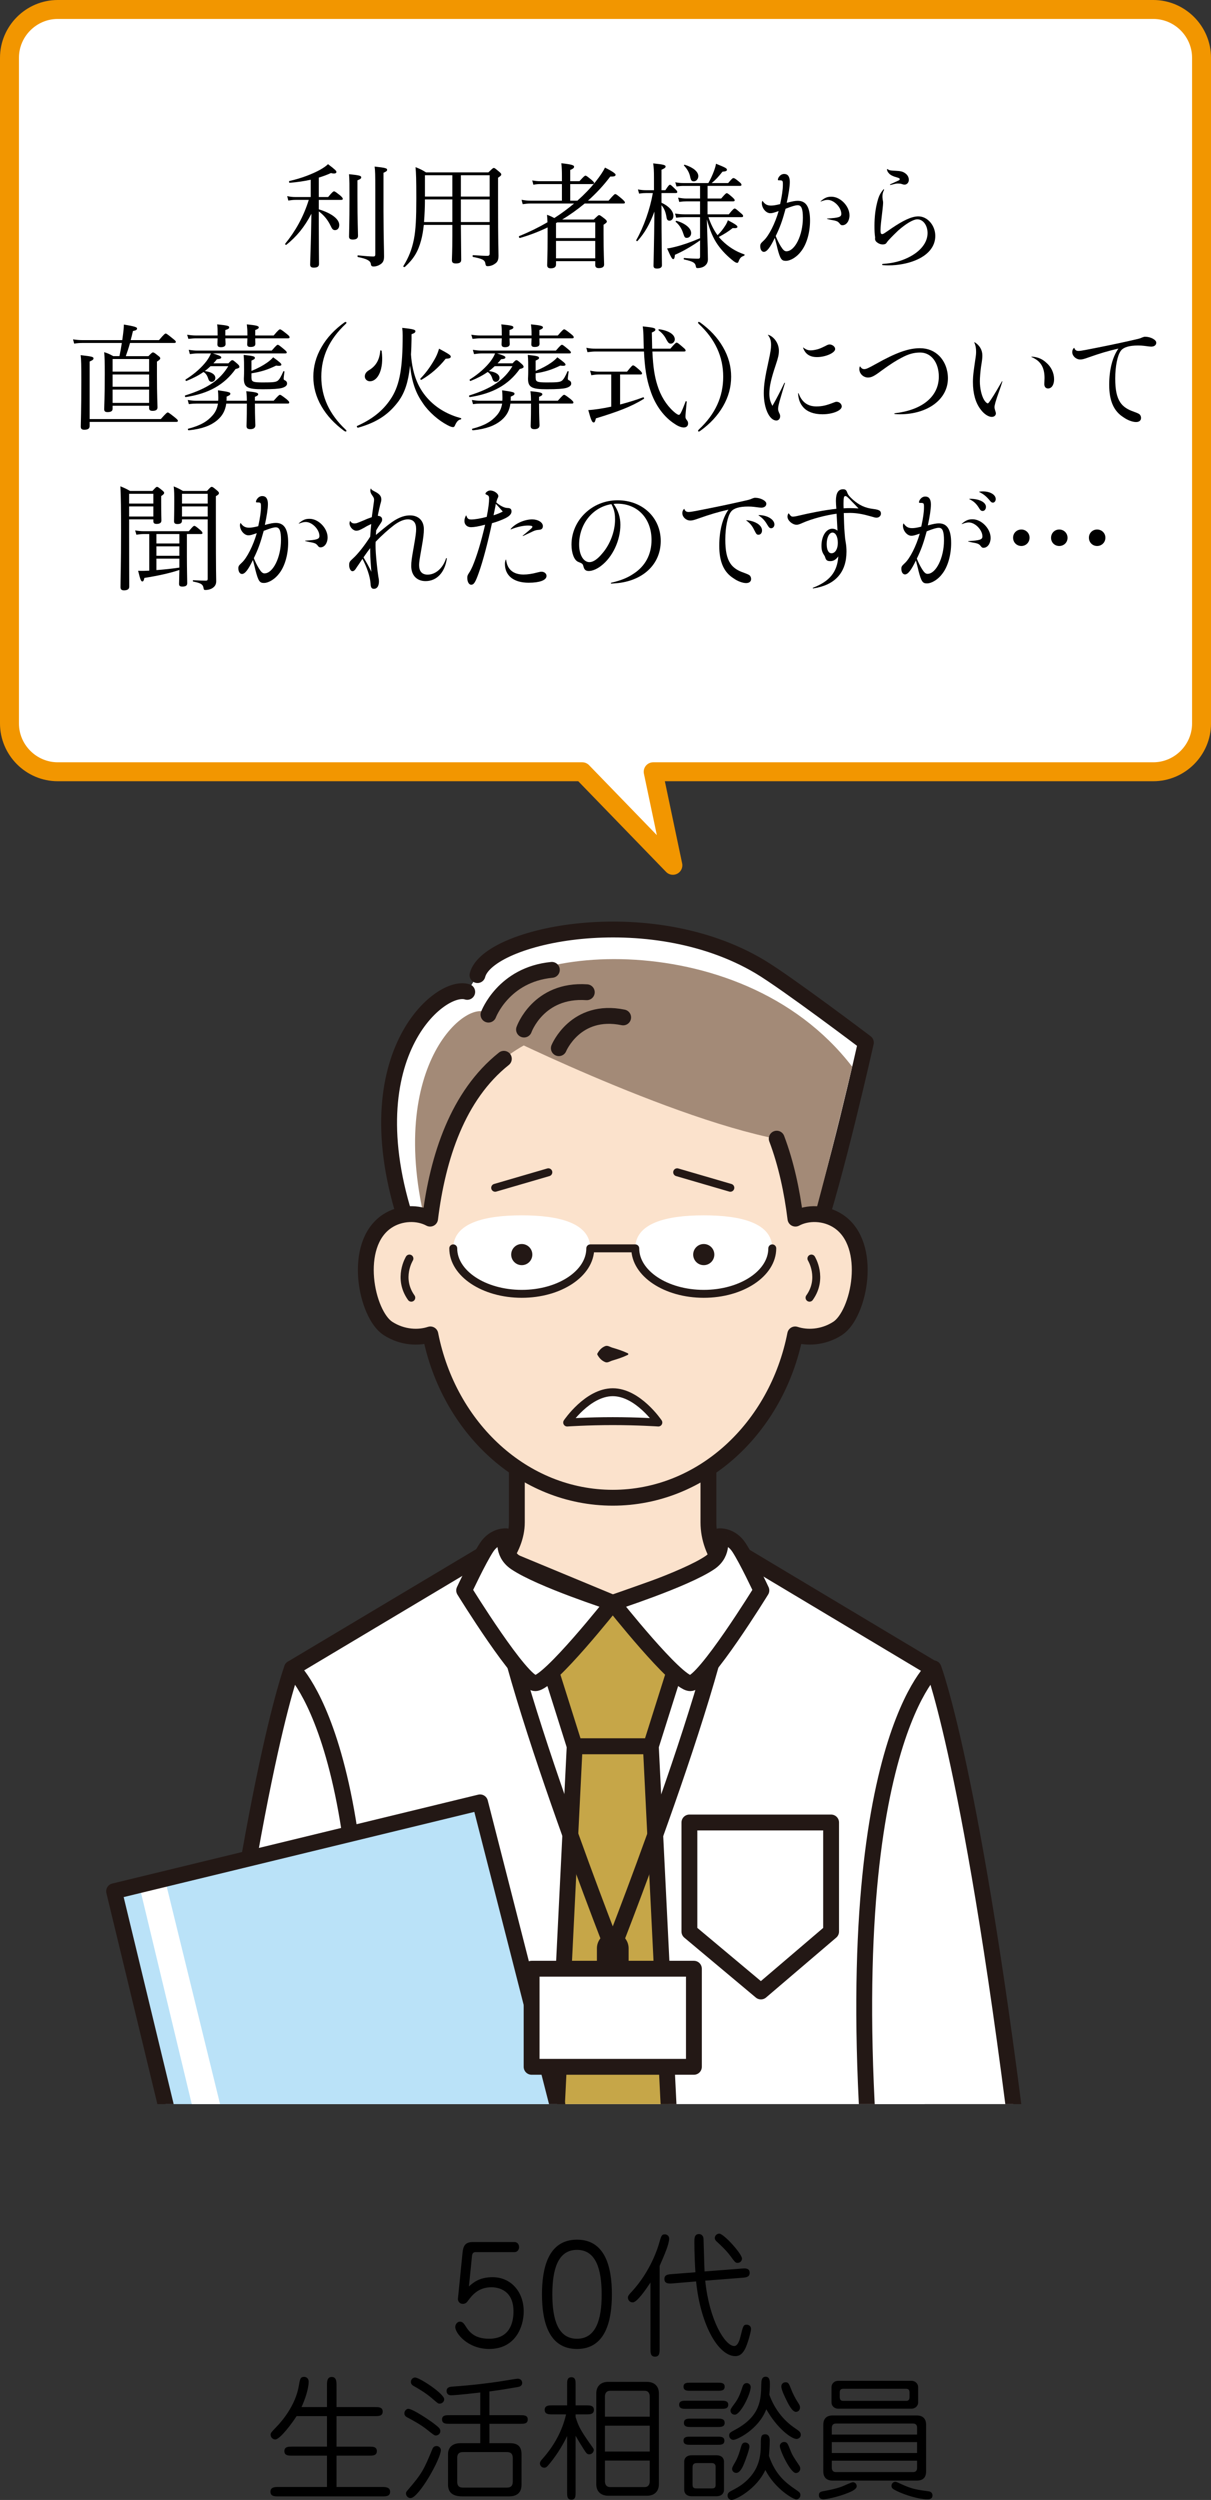 <?xml version="1.0" encoding="utf-8"?>
<!-- Generator: Adobe Illustrator 16.0.0, SVG Export Plug-In . SVG Version: 6.00 Build 0)  -->
<!DOCTYPE svg PUBLIC "-//W3C//DTD SVG 1.1//EN" "http://www.w3.org/Graphics/SVG/1.1/DTD/svg11.dtd">
<svg version="1.1" id="レイヤー_1" xmlns="http://www.w3.org/2000/svg" xmlns:xlink="http://www.w3.org/1999/xlink" x="0px"
	 y="0px" width="115.067px" height="237.495px" viewBox="0 0 115.067 237.495" enable-background="new 0 0 115.067 237.495"
	 xml:space="preserve">
<rect x="0" y="0" width="115.067" height="237.495" fill="#333333" stroke="none"/>
<g>
	<g>
		<defs>
			<rect id="SVGID_1_" x="5.623" y="81.533" width="103.441" height="118.354"/>
		</defs>
		<clipPath id="SVGID_2_">
			<use xlink:href="#SVGID_1_"  overflow="visible"/>
		</clipPath>
		<g clip-path="url(#SVGID_2_)">
			
				<path fill="#FBE2CC" stroke="#231815" stroke-width="1.506" stroke-linecap="round" stroke-linejoin="round" stroke-miterlimit="10" d="
				M67.314,144.627c0-6.111,0-7.838,0-7.838H49.11c0,0,0,2.523,0,7.838s-8.917,9.719-8.917,9.719s2.547,11.273,18.019,11.273
				c15.471,0,18.02-11.273,18.02-11.273S67.314,150.739,67.314,144.627z"/>
			<polygon fill="#FFFFFF" points="88.613,211.137 88.588,158.495 70.772,147.836 58.224,152.268 46.397,147.36 27.745,158.495 
				27.72,211.137 			"/>
			
				<polyline fill="none" stroke="#231815" stroke-width="1.506" stroke-linecap="round" stroke-linejoin="round" stroke-miterlimit="10" points="
				88.613,209.934 88.588,158.495 70.772,147.836 58.224,152.268 46.397,147.36 27.745,158.495 27.72,209.934 			"/>
			<g>
				<path fill="#FFFFFF" d="M33.246,211.137c4.283-44.094-5.501-52.643-5.501-52.643s-4.168,10.941-8.945,52.643H33.246z"/>
			</g>
			<g>
				
					<path fill="none" stroke="#231815" stroke-width="1.506" stroke-linecap="round" stroke-linejoin="round" stroke-miterlimit="10" d="
					M33.34,210.145c4.042-43.23-5.596-51.65-5.596-51.65s-4.168,10.941-8.945,52.643"/>
			</g>
			<g>
				<path fill="#FFFFFF" d="M83.201,211.137c-4.283-44.094,5.501-52.643,5.501-52.643s4.169,10.941,8.945,52.643H83.201z"/>
			</g>
			<g>
				
					<path fill="none" stroke="#231815" stroke-width="1.506" stroke-linecap="round" stroke-linejoin="round" stroke-miterlimit="10" d="
					M83.201,211.137c-4.283-44.094,5.501-52.643,5.501-52.643s4.169,10.941,8.945,52.643"/>
			</g>
			<polygon fill="#C6A648" points="64.078,211.137 61.842,165.889 54.605,165.889 52.369,211.137 			"/>
			
				<polyline fill="none" stroke="#231815" stroke-width="1.506" stroke-linecap="round" stroke-linejoin="round" stroke-miterlimit="10" points="
				64.078,211.137 61.842,165.889 54.605,165.889 52.414,210.227 			"/>
			
				<polygon fill="#FFFFFF" stroke="#231815" stroke-width="1.506" stroke-linecap="round" stroke-linejoin="round" stroke-miterlimit="10" points="
				78.969,183.499 72.301,189.19 65.506,183.499 65.506,173.135 78.969,173.135 			"/>
			
				<path fill="#FFFFFF" stroke="#231815" stroke-width="1.506" stroke-linecap="round" stroke-linejoin="round" stroke-miterlimit="10" d="
				M44.395,94.229c-2.657-0.886-11.571,6.618-5.137,23.649c4.517,11.958,6.997,14.26,6.997,14.26h24.712
				c0,0,3.517-6.271,6.377-14.349c1.994-5.628,4.93-18.745,4.93-18.745s-7.51-5.682-10.066-7.207
				c-10.54-6.289-25.863-3.012-26.838,0.797"/>
			<path fill="#A38A77" d="M46.053,96.128c-2.368-0.886-10.312,6.618-4.578,23.65c4.025,11.957,6.236,14.26,6.236,14.26h22.793
				c0,0,3.135-6.271,5.684-14.35c1.775-5.627,4.783-18.355,4.783-18.355C70.117,87.213,46.697,90.011,46.053,96.128z"/>
			<path fill="#FBE2CC" d="M79.669,116.019c-1.267-0.845-2.94-0.871-4.089-0.249c-1.145-9.26-5.23-18.44-17.356-18.44
				c-12.127,0-16.212,9.181-17.357,18.44c-1.147-0.622-2.822-0.596-4.088,0.249c-3.342,2.228-1.981,8.855,0.088,10.185
				c1.387,0.893,2.94,0.926,4.025,0.564c1.741,8.871,8.837,15.516,17.333,15.516s15.591-6.645,17.332-15.516
				c1.085,0.361,2.638,0.328,4.024-0.564C81.65,124.874,83.011,118.246,79.669,116.019z"/>
			
				<path fill="none" stroke="#231815" stroke-width="0.753" stroke-linecap="round" stroke-linejoin="round" stroke-miterlimit="10" d="
				M38.903,119.561c0,0-1.151,1.861,0.177,3.721"/>
			
				<path fill="none" stroke="#231815" stroke-width="0.753" stroke-linecap="round" stroke-linejoin="round" stroke-miterlimit="10" d="
				M77.098,119.561c0,0,1.151,1.861-0.178,3.721"/>
			<g>
				<path fill="#231815" d="M59.653,128.713c-0.479,0.232-0.96,0.387-1.44,0.529c-0.24,0.066-0.48,0.262-0.72,0.152
					c-0.24-0.102-0.48-0.264-0.721-0.678c-0.028-0.049-0.026-0.105,0-0.15c0.24-0.416,0.479-0.578,0.72-0.68
					c0.24-0.109,0.48,0.086,0.721,0.15c0.48,0.141,0.961,0.295,1.441,0.525c0.042,0.02,0.06,0.07,0.04,0.111
					C59.684,128.692,59.67,128.706,59.653,128.713z"/>
			</g>
			
				<path fill="#FFFFFF" stroke="#231815" stroke-width="0.753" stroke-linecap="round" stroke-linejoin="round" stroke-miterlimit="10" d="
				M53.892,135.139c0,0,1.939-2.879,4.332-2.879c2.392,0,4.331,2.879,4.331,2.879s-1.939-0.133-4.331-0.133
				C55.831,135.006,53.892,135.139,53.892,135.139z"/>
			
				<polygon fill="#C6A648" stroke="#231815" stroke-width="1.506" stroke-linecap="round" stroke-linejoin="round" stroke-miterlimit="10" points="
				58.224,152.268 64.078,158.803 61.842,165.889 54.605,165.889 52.369,158.803 			"/>
			<path fill="#FFFFFF" d="M56.086,118.593c0,2.386-2.914,4.32-6.509,4.32s-6.51-1.934-6.51-4.32c0-2.386,2.915-3.136,6.51-3.136
				S56.086,116.207,56.086,118.593z"/>
			<path fill="#FFFFFF" d="M73.38,118.593c0,2.386-2.915,4.32-6.51,4.32s-6.509-1.934-6.509-4.32c0-2.386,2.914-3.136,6.509-3.136
				S73.38,116.207,73.38,118.593z"/>
			
				<path fill="none" stroke="#231815" stroke-width="0.753" stroke-linecap="round" stroke-linejoin="round" stroke-miterlimit="10" d="
				M73.38,118.593c0,2.386-2.915,4.32-6.51,4.32s-6.509-1.934-6.509-4.32h-4.275c0,2.386-2.914,4.32-6.509,4.32
				s-6.51-1.934-6.51-4.32"/>
			<path fill="#A38A77" d="M47.254,98.115c0,0,19.949,9.912,29.85,10.541c0,0-6.143-13.558-18.086-14.657
				C47.075,92.899,47.254,98.115,47.254,98.115z"/>
			
				<path fill="none" stroke="#231815" stroke-width="1.506" stroke-linecap="round" stroke-linejoin="round" stroke-miterlimit="10" d="
				M47.875,100.585c-4.379,3.489-6.283,9.321-7.008,15.185c-1.147-0.622-2.822-0.596-4.088,0.249
				c-3.342,2.228-1.981,8.855,0.088,10.185c1.387,0.893,2.94,0.926,4.025,0.564c1.741,8.871,8.837,15.516,17.333,15.516
				s15.591-6.645,17.332-15.516c1.085,0.361,2.638,0.328,4.024-0.564c2.07-1.33,3.431-7.958,0.089-10.185
				c-1.267-0.845-2.94-0.871-4.089-0.249c-0.322-2.606-0.877-5.207-1.779-7.598"/>
			
				<path fill="none" stroke="#231815" stroke-width="1.506" stroke-linecap="round" stroke-linejoin="round" stroke-miterlimit="10" d="
				M46.413,96.389c0,0,1.417-3.809,6.023-4.252"/>
			
				<path fill="none" stroke="#231815" stroke-width="1.506" stroke-linecap="round" stroke-linejoin="round" stroke-miterlimit="10" d="
				M49.792,97.807c0,0,1.348-3.855,5.964-3.544"/>
			
				<path fill="none" stroke="#231815" stroke-width="1.506" stroke-linecap="round" stroke-linejoin="round" stroke-miterlimit="10" d="
				M53.1,99.577c0,0,1.579-3.85,6.111-2.923"/>
			<g>
				
					<line fill="none" stroke="#231815" stroke-width="0.753" stroke-linecap="round" stroke-linejoin="round" stroke-miterlimit="10" x1="47.05" y1="112.839" x2="52.103" y2="111.365"/>
				
					<line fill="none" stroke="#231815" stroke-width="0.753" stroke-linecap="round" stroke-linejoin="round" stroke-miterlimit="10" x1="64.344" y1="111.365" x2="69.396" y2="112.839"/>
				<circle fill="#231815" cx="49.577" cy="119.185" r="1.005"/>
				<circle fill="#231815" cx="66.87" cy="119.185" r="1.005"/>
			</g>
			<g>
				<polygon fill="#BAE2F8" points="50.596,211.137 18.445,211.137 10.842,179.668 40.795,172.393 				"/>
				<polygon fill="#FFFFFF" points="53.076,211.137 20.924,211.137 13.222,179.079 43.174,171.801 				"/>
				<polygon fill="#BAE2F8" points="55.821,211.137 23.67,211.137 15.662,178.499 45.615,171.223 				"/>
				
					<polyline fill="none" stroke="#231815" stroke-width="1.506" stroke-linecap="round" stroke-linejoin="round" stroke-miterlimit="10" points="
					55.821,211.137 45.615,171.223 23.036,176.708 10.842,179.668 18.445,211.137 				"/>
			</g>
			
				<rect x="57.952" y="206.793" fill="#C8C9CA" stroke="#231815" stroke-width="0.753" stroke-linecap="round" stroke-linejoin="round" stroke-miterlimit="10" width="7.706" height="2.295"/>
			<g>
				
					<path fill="none" stroke="#231815" stroke-width="1.506" stroke-linecap="round" stroke-linejoin="round" stroke-miterlimit="10" d="
					M69.142,147.211c2.22,4.559-10.918,37.877-10.918,37.877s-13.127-33.363-10.894-37.93"/>
				
					<line fill="none" stroke="#231815" stroke-width="3.013" stroke-linecap="round" stroke-linejoin="round" stroke-miterlimit="10" x1="58.224" y1="185.088" x2="58.224" y2="188.809"/>
				
					<rect x="50.512" y="187.028" fill="#FFFFFF" stroke="#231815" stroke-width="1.506" stroke-linecap="round" stroke-linejoin="round" stroke-miterlimit="10" width="15.422" height="9.318"/>
			</g>
			
				<path fill="#FFFFFF" stroke="#231815" stroke-width="1.506" stroke-linecap="round" stroke-linejoin="round" stroke-miterlimit="10" d="
				M46.229,147.008c-0.764,1.162-2.126,4.08-2.126,4.08s5.428,8.814,6.756,8.814s7.364-7.635,7.364-7.635s-6.85-2.209-9.23-3.818
				c-1.408-0.951-0.905-2.504-0.905-2.504S46.993,145.846,46.229,147.008z"/>
			
				<path fill="#FFFFFF" stroke="#231815" stroke-width="1.506" stroke-linecap="round" stroke-linejoin="round" stroke-miterlimit="10" d="
				M70.218,147.008c0.765,1.162,2.126,4.08,2.126,4.08s-5.428,8.814-6.756,8.814c-1.329,0-7.364-7.635-7.364-7.635
				s6.849-2.209,9.229-3.818c1.408-0.951,0.904-2.504,0.904-2.504S69.453,145.846,70.218,147.008z"/>
		</g>
	</g>
</g>
<path fill="#FFFFFF" stroke="#F29600" stroke-width="1.8" stroke-linecap="round" stroke-linejoin="round" stroke-miterlimit="10" d="
	M0.9,5.492v63.232c0,2.526,2.066,4.593,4.592,4.593h49.833l8.61,8.887l-1.871-8.887h47.512c2.525,0,4.592-2.066,4.592-4.593V5.492
	c0-2.526-2.066-4.592-4.592-4.592H5.492C2.966,0.9,0.9,2.966,0.9,5.492z"/>
<g>
	<g>
		<path d="M44.556,217.213c0.391-0.352,0.983-0.881,2.244-0.881c1.764,0,2.962,1.398,2.962,3.252c0,1.5-0.819,3.566-3.277,3.566
			c-2.08,0-3.227-1.525-3.227-2.08c0-0.252,0.189-0.516,0.441-0.516c0.265,0,0.391,0.188,0.63,0.566
			c0.441,0.68,1.071,1.059,2.143,1.059c1.903,0,2.319-1.438,2.319-2.596c0-2.029-1.449-2.295-2.092-2.295
			c-1.273,0-1.853,0.77-2.281,1.35c-0.063,0.074-0.176,0.227-0.441,0.227c-0.391,0-0.479-0.365-0.466-0.467l0.441-4.412
			c0.076-0.717,0.315-0.994,1.008-0.994h3.92c0.265,0,0.441,0.201,0.441,0.479c0,0.24-0.151,0.479-0.441,0.479h-3.718
			c-0.227,0-0.302,0.201-0.315,0.379L44.556,217.213z"/>
		<path d="M58.141,217.958c0,2.521-0.605,5.193-3.315,5.193c-2.647,0-3.328-2.521-3.328-5.193c0-2.445,0.567-5.191,3.328-5.191
			C57.485,212.766,58.141,215.325,58.141,217.958z M52.481,217.958c0,2.445,0.567,4.223,2.344,4.223c1.752,0,2.357-1.74,2.344-4.223
			c0-2.432-0.567-4.223-2.344-4.223C52.998,213.735,52.481,215.614,52.481,217.958z"/>
		<path d="M61.806,216.836c-0.403,0.617-1.272,1.891-1.688,1.891c-0.266,0-0.454-0.215-0.454-0.453c0-0.164,0.088-0.277,0.365-0.568
			c1.827-1.979,2.509-4.271,2.584-4.549c0.214-0.732,0.239-0.896,0.567-0.896c0.164,0,0.402,0.127,0.402,0.404
			c0,0.529-0.453,1.551-0.906,2.596v7.891c0,0.34,0,0.73-0.441,0.73c-0.429,0-0.429-0.402-0.429-0.719V216.836z M70.49,215.512
			c0.289-0.025,0.743-0.063,0.743,0.404c0,0.402-0.341,0.441-0.681,0.467l-3.542,0.277c0.378,3.768,1.891,6.213,2.761,6.213
			c0.365,0,0.541-0.705,0.592-0.92c0.24-0.996,0.277-1.109,0.593-1.109c0.151,0,0.403,0.102,0.403,0.402
			c0,0.277-0.29,1.313-0.529,1.828c-0.164,0.328-0.416,0.756-0.958,0.756c-1.575,0-3.29-2.848-3.731-7.096l-2.242,0.189
			c-0.303,0.025-0.77,0.051-0.77-0.416c0-0.416,0.354-0.441,0.693-0.467l2.256-0.176c-0.025-0.34-0.101-1.701-0.101-2.887
			c0-0.328,0-0.744,0.44-0.744c0.051,0,0.391,0.014,0.43,0.441c0.012,0.09,0.075,2.748,0.1,3.113L70.49,215.512z M70.502,214.567
			c0,0.203-0.164,0.404-0.416,0.404c-0.201,0-0.252-0.063-0.705-0.682c-0.365-0.49-0.87-0.971-1.299-1.361
			c-0.15-0.139-0.164-0.252-0.164-0.314c0-0.277,0.266-0.441,0.454-0.416C68.826,212.26,70.502,214.114,70.502,214.567z"/>
		<path d="M31.068,236.26v-2.975h-3.327c-0.328,0-0.719,0-0.719-0.428c0-0.43,0.403-0.43,0.719-0.43h3.327v-2.898h-2.886
			c-0.416,0.654-1.575,2.219-2.029,2.219c-0.202,0-0.441-0.178-0.441-0.455c0-0.164,0.063-0.227,0.592-0.781
			c0.441-0.453,1.777-1.979,2.092-3.869c0.101-0.605,0.139-0.844,0.504-0.844c0.101,0,0.429,0.063,0.429,0.467
			c0,0.668-0.366,1.738-0.681,2.406h2.42v-2.041c0-0.354,0-0.82,0.454-0.82c0.454,0,0.454,0.467,0.454,0.82v2.041h3.68
			c0.315,0,0.706,0,0.706,0.428c0,0.43-0.391,0.43-0.706,0.43h-3.68v2.898h3.113c0.328,0,0.719,0,0.719,0.43
			c0,0.428-0.403,0.428-0.719,0.428h-3.113v2.975h4.348c0.353,0,0.744,0.037,0.744,0.453c0,0.441-0.403,0.441-0.744,0.441h-9.881
			c-0.34,0-0.744,0-0.744-0.441s0.416-0.453,0.744-0.453H31.068z"/>
		<path d="M41.21,230.223c0.479,0.377,0.63,0.49,0.63,0.73s-0.202,0.416-0.429,0.416c-0.139,0-0.202-0.051-0.819-0.541
			c-0.58-0.467-1.311-0.871-1.929-1.197c-0.139-0.076-0.239-0.189-0.239-0.367c0-0.277,0.239-0.428,0.365-0.428
			C39.232,228.836,40.883,229.971,41.21,230.223z M41.891,232.756c0,0.818-2.104,4.563-2.886,4.563
			c-0.214,0-0.428-0.189-0.428-0.441c0-0.076,0-0.139,0.151-0.303c1.374-1.6,1.538-1.928,2.357-3.92
			c0.063-0.164,0.177-0.252,0.315-0.277C41.652,232.327,41.891,232.53,41.891,232.756z M42.207,227.928
			c0,0.215-0.177,0.416-0.441,0.416c-0.139,0-0.189-0.051-0.718-0.504c-0.63-0.541-1.374-0.971-1.765-1.184
			c-0.151-0.09-0.239-0.203-0.239-0.379c0-0.277,0.239-0.416,0.391-0.416C39.862,225.862,42.207,227.399,42.207,227.928z
			 M46.504,229.442h2.962c0.302,0,0.68,0,0.68,0.402c0,0.416-0.365,0.416-0.68,0.416h-2.962v1.84h1.903
			c0.441,0,1.147,0.051,1.147,1.033v2.912c0,0.883-0.592,1.109-1.185,1.109h-4.424c-0.555,0-1.374-0.113-1.374-1.109v-2.912
			c0-0.49,0.277-1.033,1.197-1.033h1.865v-1.84h-2.949c-0.302,0-0.681,0-0.681-0.416c0-0.402,0.366-0.402,0.681-0.402h2.949v-2.156
			c-1.928,0.227-2.646,0.266-2.76,0.266c-0.441,0-0.441-0.365-0.441-0.404c0-0.391,0.378-0.416,0.63-0.428
			c1.853-0.127,3.504-0.34,4.5-0.492c0.252-0.037,1.462-0.252,1.626-0.252c0.378,0,0.428,0.303,0.428,0.391
			c0,0.34-0.315,0.379-0.441,0.404c-1.374,0.227-1.538,0.264-2.672,0.416V229.442z M48.118,236.323c0.277,0,0.605-0.037,0.605-0.58
			v-2.217c0-0.543-0.328-0.58-0.605-0.58h-4.071c-0.29,0-0.605,0.037-0.605,0.58v2.217c0,0.555,0.328,0.58,0.605,0.58H48.118z"/>
		<path d="M54.693,236.801c0,0.303,0,0.668-0.403,0.668s-0.403-0.365-0.403-0.668v-5.381c-0.277,0.592-0.832,1.613-1.651,2.609
			c-0.277,0.352-0.378,0.402-0.517,0.402c-0.252,0-0.416-0.201-0.416-0.402c0-0.164,0.114-0.303,0.265-0.467
			c1.071-1.211,1.866-2.635,2.218-4.197h-1.311c-0.315,0-0.718,0-0.718-0.428c0-0.43,0.391-0.43,0.718-0.43h1.412v-2.004
			c0-0.303,0-0.668,0.403-0.668s0.403,0.365,0.403,0.668v2.004h1.021c0.315,0,0.718,0,0.718,0.43c0,0.428-0.391,0.428-0.718,0.428
			h-1.021v0.252c0.239,0.744,0.34,1.096,1.475,2.686c0.227,0.314,0.252,0.352,0.252,0.439c0,0.189-0.164,0.416-0.429,0.416
			c-0.214,0-0.29-0.113-0.529-0.49c-0.441-0.707-0.479-0.756-0.769-1.273V236.801z M57.755,237.092
			c-0.428,0-1.096-0.215-1.096-1.098v-8.621c0-0.793,0.554-1.096,1.096-1.096h3.744c0.44,0,1.108,0.215,1.108,1.096v8.621
			c0,0.795-0.555,1.098-1.108,1.098H57.755z M61.738,229.581v-1.904c0-0.252-0.088-0.555-0.492-0.555h-3.264
			c-0.416,0-0.504,0.316-0.504,0.555v1.904H61.738z M61.738,232.895v-2.457h-4.26v2.457H61.738z M57.478,233.752v1.953
			c0,0.252,0.088,0.566,0.504,0.566h3.264c0.404,0,0.492-0.314,0.492-0.566v-1.953H57.478z"/>
		<path d="M68.553,228.067c0.277,0,0.643,0,0.643,0.379c0,0.391-0.353,0.391-0.643,0.391h-3.377c-0.291,0-0.643,0-0.643-0.391
			c0-0.379,0.352-0.379,0.643-0.379H68.553z M68.213,226.354c0.277,0,0.643,0,0.643,0.377c0,0.391-0.354,0.391-0.643,0.391h-2.635
			c-0.277,0-0.63,0-0.63-0.391c0-0.377,0.341-0.377,0.63-0.377H68.213z M68.2,231.483c0.277,0,0.63,0,0.63,0.379
			c0,0.391-0.34,0.391-0.63,0.391h-2.622c-0.277,0-0.63,0-0.63-0.391c0-0.379,0.341-0.379,0.63-0.379H68.2z M68.2,229.768
			c0.29,0,0.655,0,0.655,0.404c0,0.391-0.354,0.391-0.655,0.391h-2.559c-0.302,0-0.655,0-0.655-0.391
			c0-0.404,0.354-0.404,0.655-0.404H68.2z M65.742,237.143c-0.668,0-0.73-0.467-0.73-0.605v-2.697c0-0.164,0.088-0.592,0.73-0.592
			h2.319c0.668,0,0.731,0.453,0.731,0.592v2.697c0,0.176-0.089,0.605-0.731,0.605H65.742z M66.196,233.991
			c-0.391,0-0.391,0.291-0.391,0.404v1.676c0,0.328,0.239,0.328,0.391,0.328h1.475c0.327,0,0.327-0.215,0.327-0.391v-1.676
			c0-0.229-0.15-0.342-0.365-0.342H66.196z M75.573,236.487c0.391,0.266,0.479,0.328,0.479,0.541c0,0.277-0.227,0.416-0.391,0.416
			c-0.277,0-2.018-0.994-2.938-2.797c-0.844,1.828-2.836,2.848-3.214,2.848c-0.151,0-0.378-0.15-0.378-0.416
			c0-0.252,0.176-0.352,0.34-0.441c0.593-0.314,0.744-0.402,1.072-0.643c1.727-1.311,1.738-2.861,1.752-3.844
			c0-0.592,0-0.895,0.416-0.895c0.428,0,0.428,0.479,0.428,0.58c0,0.012,0,0.629-0.075,1.475
			C73.67,235.075,74.615,235.831,75.573,236.487z M75.561,230.69c0.391,0.264,0.529,0.377,0.529,0.617
			c0,0.303-0.289,0.391-0.402,0.391c-0.492,0-1.866-1.021-2.875-2.824c-0.743,1.941-2.797,2.912-3.125,2.912
			c-0.24,0-0.403-0.201-0.403-0.416c0-0.227,0.063-0.277,0.604-0.566c2.395-1.299,2.42-2.887,2.445-4.273
			c0.013-0.314,0.013-0.744,0.416-0.744s0.403,0.455,0.403,0.719c0,0.379-0.024,0.682-0.05,0.996
			C73.569,228.799,74.414,229.932,75.561,230.69z M69.826,229.391c-0.277,0-0.416-0.189-0.416-0.404
			c0-0.125,0.126-0.289,0.365-0.617c0.441-0.566,0.617-1.146,0.77-1.6c0.037-0.127,0.125-0.379,0.416-0.379
			c0.125,0,0.416,0.102,0.365,0.479C71.225,227.639,70.33,229.391,69.826,229.391z M70.607,234.256
			c-0.063,0.125-0.303,0.668-0.643,0.668c-0.252,0-0.403-0.189-0.403-0.391c0-0.189,0.302-0.605,0.429-0.883
			c0.201-0.441,0.239-0.58,0.453-1.299c0.063-0.188,0.164-0.314,0.365-0.314c0.152,0,0.467,0.113,0.391,0.504
			C71.175,232.706,70.922,233.538,70.607,234.256z M74.502,231.987c0.29,0,0.354,0.164,0.58,0.744
			c0.189,0.492,0.314,0.68,0.807,1.412c0.113,0.164,0.15,0.238,0.15,0.377c0,0.227-0.188,0.416-0.416,0.416
			c-0.529,0-1.588-2.281-1.524-2.609C74.124,232.151,74.287,231.987,74.502,231.987z M74.628,226.315
			c0.277,0,0.315,0.076,0.58,0.744c0.101,0.277,0.353,0.781,0.593,1.146c0.214,0.316,0.214,0.404,0.214,0.504
			c0,0.215-0.139,0.416-0.392,0.416c-0.365,0-0.756-0.818-0.982-1.285c-0.265-0.566-0.441-0.982-0.391-1.223
			C74.275,226.504,74.401,226.315,74.628,226.315z"/>
		<path d="M81.404,236.184c0,0.34-0.68,0.592-1.172,0.77c-0.73,0.264-1.688,0.479-1.991,0.479c-0.415,0-0.429-0.314-0.429-0.379
			c0-0.326,0.164-0.352,0.656-0.439c0.327-0.064,0.832-0.152,1.461-0.367c0.189-0.063,0.959-0.439,1.109-0.439
			C81.241,235.807,81.404,235.983,81.404,236.184z M87.114,229.467c0.693,0,0.882,0.453,0.882,0.869v4.449
			c0,0.566-0.289,0.869-0.882,0.869h-8.003c-0.693,0-0.883-0.441-0.883-0.869v-4.449c0-0.404,0.177-0.869,0.883-0.869H87.114z
			 M87.24,228.245c0,0.289-0.252,0.58-0.643,0.58h-6.945c-0.402,0-0.643-0.291-0.643-0.58v-1.475c0-0.303,0.24-0.594,0.643-0.594
			h6.945c0.403,0,0.643,0.303,0.643,0.594V228.245z M87.14,231.282v-0.631c0-0.113,0-0.416-0.391-0.416h-7.323
			c-0.314,0-0.391,0.227-0.391,0.416v0.631H87.14z M79.035,232v1.033h8.104V232H79.035z M79.035,233.764v0.668
			c0,0.189,0.076,0.416,0.391,0.416h7.323c0.391,0,0.391-0.303,0.391-0.416v-0.668H79.035z M86.422,227.286
			c0-0.176-0.051-0.352-0.316-0.352h-5.986c-0.277,0-0.328,0.162-0.328,0.352v0.43c0,0.188,0.051,0.365,0.328,0.365h5.986
			c0.266,0,0.316-0.178,0.316-0.365V227.286z M85.249,236.663c-0.416-0.201-0.542-0.289-0.542-0.516s0.201-0.379,0.354-0.379
			c0.113,0,0.176,0.039,0.818,0.328c0.857,0.379,1.361,0.441,2.37,0.58c0.29,0.037,0.353,0.264,0.353,0.377
			c0,0.379-0.328,0.379-0.517,0.379C87.304,237.432,86.018,237.028,85.249,236.663z"/>
	</g>
</g>
<g>
	<path d="M30.291,19.886c1.286,0.389,1.945,0.961,1.945,1.49c0,0.292-0.162,0.486-0.4,0.486c-0.184,0-0.27-0.075-0.443-0.453
		c-0.249-0.508-0.594-0.951-1.102-1.329v1.296c0,2.097,0.021,3.317,0.021,3.695c0,0.259-0.162,0.356-0.508,0.356
		c-0.237,0-0.334-0.098-0.334-0.292c0-0.346,0.076-1.825,0.119-4.829c-0.681,1.308-1.426,2.183-2.377,2.949
		c-0.054,0.043-0.151-0.054-0.108-0.107c0.961-1.188,1.718-2.507,2.236-4.159h-1.242c-0.249,0-0.421,0.021-0.702,0.064l-0.108-0.421
		c0.313,0.064,0.519,0.086,0.8,0.086h1.437v-1.643c-0.594,0.13-1.242,0.228-1.988,0.292c-0.076,0.011-0.108-0.151-0.032-0.173
		c1.145-0.259,2.171-0.659,2.917-1.069c0.302-0.173,0.562-0.346,0.745-0.529c0.702,0.529,0.8,0.638,0.8,0.745
		c0,0.13-0.195,0.194-0.519,0.098c-0.378,0.173-0.756,0.313-1.156,0.432v1.848h0.886c0.411-0.497,0.497-0.54,0.562-0.54
		c0.076,0,0.14,0.043,0.583,0.389c0.194,0.173,0.248,0.249,0.248,0.324c0,0.064-0.043,0.098-0.151,0.098h-2.128V19.886z
		 M33.964,18.633c0,2.397,0.054,3.445,0.054,3.77c0,0.249-0.173,0.356-0.497,0.356c-0.249,0-0.357-0.086-0.357-0.291
		c0-0.238,0.043-1.286,0.043-3.468c0-1.534,0-1.88-0.043-2.453c1.059,0.108,1.156,0.162,1.156,0.303
		c0,0.098-0.054,0.162-0.356,0.281V18.633z M36.438,20.048c0.011,2.873,0.054,3.597,0.054,4.321c0,0.399-0.108,0.594-0.367,0.756
		c-0.173,0.119-0.421,0.194-0.616,0.194c-0.173,0-0.248-0.054-0.27-0.227c-0.032-0.303-0.334-0.497-1.221-0.67
		c-0.065-0.011-0.065-0.173,0-0.162c0.626,0.064,1.145,0.108,1.458,0.108c0.141,0,0.184-0.065,0.184-0.205v-6.072
		c0-1.556-0.011-1.847-0.064-2.269c1.059,0.119,1.188,0.162,1.188,0.313c0,0.098-0.076,0.162-0.346,0.281V20.048z"/>
	<path d="M40.27,21.366c-0.065,0.573-0.141,1.048-0.259,1.47c-0.281,1.048-0.691,1.75-1.534,2.517
		c-0.054,0.055-0.194-0.011-0.151-0.075c0.508-0.821,0.811-1.577,1.005-2.561c0.173-0.886,0.227-1.998,0.227-3.846
		c0-1.88-0.022-2.388-0.076-2.992c0.41,0.161,0.605,0.248,0.994,0.496h5.931c0.389-0.378,0.443-0.421,0.519-0.421
		c0.065,0,0.129,0.043,0.497,0.356c0.162,0.13,0.205,0.194,0.205,0.26c0,0.086-0.043,0.14-0.303,0.313v2.14
		c0,4.418,0.043,4.774,0.043,5.282c0,0.476-0.151,0.638-0.4,0.789c-0.184,0.13-0.432,0.194-0.626,0.194
		c-0.151,0-0.194-0.064-0.216-0.227c-0.054-0.367-0.281-0.476-1.167-0.648c-0.076-0.011-0.076-0.173,0-0.173
		c0.648,0.043,1.005,0.064,1.361,0.064c0.14,0,0.205-0.064,0.205-0.205v-2.733h-2.733c0.011,1.643,0.032,2.874,0.032,3.306
		c0,0.26-0.151,0.356-0.508,0.356c-0.281,0-0.378-0.086-0.378-0.334c0-0.151,0.043-0.746,0.043-2.291v-1.037H40.27z M40.377,18.946
		c0,0.713-0.032,1.438-0.086,2.15h2.69v-2.15H40.377z M40.377,16.645v2.031h2.604v-2.031H40.377z M43.792,18.676h2.733v-2.031
		h-2.733V18.676z M46.524,18.946h-2.733v2.15h2.733V18.946z"/>
	<path d="M52.031,21.604c-0.843,0.41-1.729,0.745-2.625,1.004c-0.076,0.022-0.141-0.15-0.065-0.184
		c0.918-0.367,1.815-0.81,2.679-1.307c-0.011-0.249-0.021-0.476-0.043-0.713c0.302,0.107,0.475,0.194,0.691,0.313
		c0.659-0.422,1.285-0.887,1.879-1.383h-4.126c-0.259,0-0.454,0.021-0.756,0.064l-0.108-0.421c0.346,0.064,0.551,0.086,0.842,0.086
		h2.993v-1.577h-2.009c-0.238,0-0.432,0.011-0.702,0.064l-0.108-0.41c0.313,0.054,0.519,0.075,0.789,0.075h2.031v-0.475
		c0-0.486-0.011-0.821-0.054-1.232c1.091,0.119,1.21,0.206,1.21,0.335c0,0.087-0.076,0.194-0.367,0.303v1.069h0.875
		c0.432-0.475,0.508-0.529,0.573-0.529c0.076,0,0.151,0.055,0.562,0.389c0.195,0.174,0.259,0.238,0.259,0.303
		c0,0.076-0.043,0.108-0.151,0.108h-2.118v1.577h0.681c0.648-0.572,1.231-1.178,1.739-1.814c0.411-0.52,0.713-0.973,0.886-1.329
		c0.638,0.324,1.005,0.562,1.005,0.681c0,0.129-0.129,0.184-0.508,0.173c-0.626,0.832-1.339,1.599-2.117,2.29h1.955
		c0.497-0.572,0.573-0.627,0.638-0.627c0.076,0,0.162,0.055,0.648,0.465c0.216,0.194,0.27,0.271,0.27,0.335
		s-0.043,0.098-0.141,0.098h-3.684c-0.681,0.562-1.383,1.069-2.139,1.522h3.003c0.389-0.378,0.443-0.421,0.508-0.421
		c0.076,0,0.14,0.043,0.519,0.335c0.173,0.141,0.216,0.205,0.216,0.281c0,0.075-0.054,0.129-0.313,0.302v0.919
		c0,1.739,0.054,2.593,0.054,2.852c0,0.237-0.173,0.346-0.508,0.346c-0.227,0-0.334-0.098-0.334-0.292v-0.367h-3.727v0.313
		c0,0.237-0.162,0.367-0.508,0.367c-0.227,0-0.335-0.107-0.335-0.303c0-0.302,0.043-0.854,0.043-2.689V21.604z M52.831,21.193v1.427
		h3.727v-1.491h-3.608L52.831,21.193z M56.558,22.889h-3.727v1.653h3.727V22.889z"/>
	<path d="M62.853,19.259c0.734,0.335,1.134,0.821,1.134,1.253c0,0.26-0.162,0.454-0.377,0.454c-0.162,0-0.249-0.098-0.281-0.335
		c-0.076-0.476-0.217-0.843-0.476-1.135v0.151c0,3.155,0.043,4.98,0.043,5.554c0,0.216-0.173,0.313-0.464,0.313
		c-0.238,0-0.336-0.075-0.336-0.27c0-0.367,0.055-1.869,0.087-5.143c-0.454,1.21-0.907,2.01-1.61,2.798
		c-0.043,0.043-0.15-0.032-0.118-0.086c0.713-1.254,1.308-2.938,1.577-4.473h-0.627c-0.215,0-0.389,0.011-0.68,0.054l-0.108-0.399
		c0.292,0.054,0.508,0.075,0.757,0.075h0.766v-1.166c0-0.691-0.021-1.005-0.074-1.383c1.025,0.107,1.177,0.161,1.177,0.302
		c0,0.098-0.087,0.173-0.389,0.303v1.944h0.367c0.302-0.464,0.378-0.519,0.442-0.519c0.065,0,0.131,0.055,0.508,0.422
		c0.131,0.118,0.184,0.205,0.184,0.259c0,0.076-0.031,0.108-0.15,0.108h-1.351V19.259z M67.228,18.86h1.296
		c0.39-0.454,0.465-0.508,0.529-0.508c0.076,0,0.152,0.054,0.53,0.378c0.173,0.162,0.227,0.227,0.227,0.292
		c0,0.064-0.032,0.107-0.151,0.107h-2.431v1.232h2.021c0.389-0.486,0.496-0.552,0.562-0.552s0.141,0.055,0.562,0.422
		c0.195,0.151,0.238,0.227,0.238,0.291c0,0.065-0.043,0.108-0.141,0.108h-3.154c0.205,0.616,0.486,1.199,0.863,1.718
		c0.314-0.313,0.52-0.572,0.757-0.95c0.065-0.098,0.151-0.271,0.228-0.476c0.734,0.389,0.906,0.519,0.906,0.626
		c0,0.098-0.107,0.151-0.453,0.119c-0.346,0.281-0.811,0.583-1.318,0.843c0.098,0.119,0.195,0.227,0.303,0.335
		c0.584,0.583,1.318,1.059,2.117,1.318c0.055,0.021,0.033,0.107-0.021,0.129c-0.26,0.098-0.367,0.184-0.496,0.486
		c-0.055,0.162-0.087,0.194-0.152,0.194c-0.075,0-0.172-0.032-0.355-0.173c-0.541-0.421-1.049-0.918-1.48-1.523
		c-0.453-0.637-0.789-1.437-1.048-2.441c0.075,2.561,0.097,3.403,0.097,3.792c0,0.281-0.097,0.476-0.303,0.638
		c-0.162,0.13-0.432,0.205-0.691,0.205c-0.097,0-0.129-0.032-0.162-0.205c-0.053-0.281-0.215-0.422-1.102-0.616
		c-0.064-0.011-0.054-0.151,0.012-0.14c0.551,0.054,1.004,0.064,1.328,0.064c0.13,0,0.173-0.054,0.173-0.216v-1.523
		c-0.724,0.519-1.61,1.037-2.388,1.372c-0.032,0.335-0.075,0.41-0.172,0.41c-0.088,0-0.195-0.151-0.573-1.016
		c0.237-0.021,0.485-0.075,0.778-0.151c0.701-0.173,1.588-0.485,2.354-0.82v-1.999h-1.458c-0.271,0-0.486,0.011-0.811,0.054
		l-0.107-0.399c0.355,0.054,0.594,0.076,0.896,0.076h1.479v-1.232h-1.286c-0.227,0-0.398,0.011-0.691,0.055l-0.107-0.411
		c0.303,0.055,0.508,0.087,0.789,0.087h1.296v-1.199h-1.577c-0.227,0-0.389,0.021-0.659,0.054l-0.118-0.399
		c0.302,0.054,0.496,0.075,0.767,0.075h2.376c0.206-0.356,0.39-0.767,0.52-1.112c0.107-0.292,0.184-0.54,0.205-0.724
		c0.854,0.346,1.037,0.432,1.037,0.562c0,0.119-0.064,0.162-0.422,0.194c-0.355,0.454-0.648,0.778-1.025,1.08h1.566
		c0.355-0.421,0.432-0.475,0.496-0.475c0.087,0,0.174,0.043,0.551,0.356c0.174,0.14,0.217,0.216,0.217,0.28
		c0,0.076-0.033,0.108-0.141,0.108h-3.079V18.86z M64.916,22.166c-0.141-0.433-0.357-0.789-0.713-1.091
		c-0.043-0.033,0.032-0.108,0.086-0.098c0.854,0.26,1.383,0.713,1.383,1.167c0,0.248-0.173,0.453-0.41,0.453
		C65.089,22.597,65.045,22.565,64.916,22.166z M65.574,16.775c-0.086-0.39-0.27-0.713-0.582-1.048
		c-0.033-0.033,0.031-0.087,0.074-0.076c0.822,0.26,1.286,0.67,1.286,1.08c0,0.271-0.194,0.497-0.421,0.497
		C65.715,17.228,65.65,17.142,65.574,16.775z"/>
	<path d="M72.465,19.097c0.215,0.313,0.432,0.433,0.799,0.433c0.216,0,0.475-0.044,0.864-0.141c0.173-0.789,0.259-1.372,0.259-1.837
		c0-0.205,0-0.291-0.054-0.367c-0.054-0.054-0.162-0.054-0.335-0.054c-0.064,0-0.086-0.021-0.086-0.065
		c0.01-0.086,0.043-0.194,0.119-0.28c0.129-0.173,0.291-0.26,0.485-0.26c0.346,0,0.53,0.26,0.53,0.757
		c0,0.432-0.109,1.145-0.293,1.987c0.551-0.151,0.811-0.194,1.049-0.194c0.799,0,1.166,0.605,1.166,1.88
		c0,1.123-0.313,2.226-0.832,2.896c-0.398,0.551-1.016,0.929-1.469,0.929c-0.389,0-0.529-0.141-0.799-1.188
		c-0.076-0.356-0.152-0.604-0.249-0.994c-0.433,0.908-0.757,1.329-1.037,1.329c-0.205,0-0.346-0.227-0.346-0.529
		c0-0.205,0.032-0.27,0.324-0.54c0.497-0.454,1.091-1.643,1.426-2.809c-0.497,0.173-0.616,0.205-0.8,0.205
		c-0.399,0-0.799-0.476-0.799-0.962c0-0.075,0.011-0.107,0.043-0.194C72.442,19.076,72.453,19.076,72.465,19.097z M73.707,22.424
		c0.129,0.335,0.303,0.681,0.486,0.983c0.215,0.346,0.355,0.465,0.529,0.465c0.81,0,1.566-1.534,1.566-3.177
		c0-0.842-0.131-1.199-0.486-1.199c-0.227,0-0.508,0.087-1.156,0.335C74.333,20.988,74.117,21.583,73.707,22.424z M77.984,19.108
		c0.389-0.324,0.616-0.421,1.016-0.421c0.854,0,1.718,0.896,1.718,1.771c0,0.529-0.292,0.94-0.67,0.94
		c-0.13,0-0.173-0.033-0.313-0.217c-0.119-0.129-0.193-0.173-0.465-0.237c-0.236-0.043-0.432-0.076-0.669-0.141
		c-0.022,0-0.022-0.043,0.011-0.043c1.08-0.065,1.328-0.141,1.328-0.443c0-0.615-0.691-1.328-1.296-1.328
		c-0.173,0-0.324,0.032-0.638,0.15C77.974,19.151,77.963,19.129,77.984,19.108z"/>
	<path d="M84,18.039c-0.109,0.216-0.152,0.41-0.152,0.616c0,0.075,0,0.118,0.021,0.291c0.033,0.13,0.043,0.249,0.043,0.324
		c0,0.13-0.021,0.281-0.053,0.616c-0.055,0.486-0.098,0.832-0.152,1.317c-0.031,0.292-0.043,0.486-0.043,0.659
		c0,0.281,0.033,0.378,0.162,0.378c0.098,0,0.108-0.011,0.939-0.583c1.016-0.681,1.826-1.102,2.496-1.102
		c0.864,0,1.609,0.854,1.609,1.857c0,1.005-0.68,1.837-1.922,2.334c-0.714,0.292-1.643,0.465-2.507,0.465
		c-0.141,0-0.324,0-0.573-0.022c-0.064-0.011-0.064-0.107,0-0.118c0.983-0.065,1.697-0.249,2.41-0.595
		c1.166-0.562,1.857-1.415,1.857-2.333c0-0.734-0.422-1.308-0.973-1.308c-0.389,0-1.068,0.411-1.814,1.059
		c-0.227,0.217-0.615,0.595-0.93,0.94c-0.074,0.086-0.086,0.097-0.184,0.237c-0.075,0.119-0.205,0.151-0.367,0.151
		c-0.227,0-0.442-0.108-0.583-0.237c-0.097-0.087-0.14-0.194-0.14-0.303c0-0.032,0.01-0.087,0.01-0.119
		c-0.054-0.356-0.064-0.67-0.064-1.112c0-0.875,0.098-1.632,0.281-2.313c0.141-0.54,0.27-0.777,0.572-1.145
		C83.978,17.963,84.021,17.996,84,18.039z M84.323,16.062c0.184,0.118,0.228,0.14,0.767,0.162c0.477,0.021,0.682,0.075,0.875,0.205
		c0.238,0.151,0.39,0.378,0.39,0.659c0,0.248-0.173,0.453-0.411,0.453c-0.086,0-0.184-0.032-0.313-0.075
		c-0.055-0.021-0.195-0.032-0.336-0.032c-0.15,0-0.313,0.043-0.68,0.14c-0.043,0-0.064-0.043-0.033-0.064
		c0.336-0.151,0.552-0.248,0.713-0.324c0.152-0.064,0.195-0.097,0.195-0.162c0-0.064-0.033-0.097-0.173-0.141
		c-0.097-0.032-0.216-0.064-0.346-0.107c-0.237-0.087-0.411-0.184-0.519-0.324c-0.107-0.119-0.151-0.194-0.173-0.367
		C84.28,16.051,84.302,16.051,84.323,16.062z"/>
	<path d="M6.94,32.237c0.367,0.054,0.605,0.075,0.929,0.075h3.749l0.086-0.648c0.033-0.291,0.065-0.562,0.065-0.831
		c1.069,0.173,1.253,0.259,1.253,0.367c0,0.118-0.064,0.184-0.389,0.248c-0.076,0.324-0.141,0.605-0.216,0.864h2.69
		c0.486-0.572,0.573-0.626,0.638-0.626s0.151,0.054,0.67,0.475c0.237,0.184,0.292,0.249,0.292,0.313s-0.032,0.108-0.141,0.108
		h-4.213c-0.119,0.442-0.249,0.832-0.4,1.253h2.15c0.313-0.324,0.367-0.356,0.432-0.356c0.076,0,0.141,0.032,0.475,0.303
		c0.173,0.118,0.216,0.194,0.216,0.259c0,0.087-0.076,0.162-0.313,0.313v1.264c0,1.999,0.054,2.776,0.054,3.079
		c0,0.237-0.162,0.335-0.464,0.335c-0.238,0-0.335-0.075-0.335-0.271v-0.216H10.7v0.281c0,0.227-0.151,0.324-0.486,0.324
		c-0.227,0-0.313-0.087-0.313-0.271c0-0.389,0.054-1.091,0.054-3.403c0-1.004-0.011-1.501-0.054-2.02
		c0.378,0.118,0.529,0.194,0.864,0.378h0.583c0.086-0.389,0.162-0.811,0.227-1.253H7.891c-0.292,0-0.519,0.011-0.843,0.064
		L6.94,32.237z M8.517,39.81h6.763c0.508-0.572,0.594-0.626,0.659-0.626s0.151,0.054,0.67,0.465
		c0.238,0.194,0.292,0.259,0.292,0.323c0,0.076-0.032,0.108-0.14,0.108H8.517v0.389c0,0.249-0.162,0.356-0.508,0.356
		c-0.237,0-0.335-0.086-0.335-0.302c0-0.346,0.054-1.372,0.054-4.397c0-1.415-0.011-1.987-0.065-2.388
		c1.113,0.13,1.221,0.162,1.221,0.313c0,0.087-0.054,0.162-0.367,0.292V39.81z M10.7,34.106v1.198h3.468v-1.198H10.7z M10.7,35.575
		v1.167h3.468v-1.167H10.7z M14.167,38.276v-1.265H10.7v1.265H14.167z"/>
	<path d="M20.008,34.786c-0.173,0.162-0.356,0.324-0.551,0.465c0.67,0.087,1.005,0.335,1.005,0.659c0,0.194-0.162,0.367-0.357,0.367
		c-0.129,0-0.249-0.086-0.302-0.259c-0.086-0.26-0.184-0.508-0.465-0.681c-0.475,0.335-1.004,0.604-1.62,0.854
		c-0.065,0.021-0.13-0.108-0.076-0.141c0.896-0.562,1.556-1.188,1.977-1.739c0.216-0.292,0.346-0.54,0.421-0.735h-1.286
		c-0.227,0-0.411,0.022-0.713,0.065l-0.108-0.411c0.346,0.055,0.551,0.076,0.832,0.076h7.055c0.432-0.497,0.507-0.551,0.572-0.551
		c0.076,0,0.151,0.054,0.605,0.432c0.194,0.162,0.249,0.228,0.249,0.292s-0.032,0.097-0.141,0.097h-6.871
		c0.691,0.217,0.789,0.281,0.789,0.379c0,0.097-0.097,0.151-0.411,0.173c-0.108,0.14-0.216,0.27-0.335,0.389h1.426
		c0.249-0.271,0.302-0.303,0.367-0.303c0.076,0,0.13,0.032,0.497,0.356c0.151,0.13,0.184,0.216,0.184,0.281
		c0,0.086-0.108,0.151-0.367,0.205c-1.059,1.491-2.55,2.333-4.732,2.668c-0.076,0.011-0.119-0.14-0.043-0.161
		c2.128-0.67,3.284-1.459,4.084-2.777H20.008z M24.254,32.14c0,0.292,0.011,0.454,0.011,0.519c0,0.216-0.151,0.303-0.465,0.303
		c-0.227,0-0.313-0.076-0.313-0.249c0-0.054,0.011-0.216,0.022-0.572h-2.096c0.011,0.303,0.022,0.465,0.022,0.54
		c0,0.194-0.151,0.303-0.443,0.303c-0.238,0-0.335-0.087-0.335-0.271c0-0.054,0.011-0.216,0.021-0.572h-2.053
		c-0.249,0-0.421,0.021-0.724,0.054l-0.119-0.399c0.346,0.054,0.562,0.076,0.854,0.076h2.042v-0.141c0-0.433,0-0.551-0.043-0.919
		c1.026,0.108,1.145,0.151,1.145,0.292c0,0.087-0.054,0.151-0.368,0.249v0.519h2.096v-0.087c0-0.432-0.011-0.572-0.054-0.973
		c0.929,0.098,1.134,0.151,1.134,0.292c0,0.076-0.065,0.151-0.335,0.249v0.519h1.75c0.454-0.541,0.54-0.584,0.605-0.584
		c0.064,0,0.151,0.043,0.637,0.433c0.216,0.173,0.27,0.237,0.27,0.313c0,0.075-0.032,0.107-0.14,0.107H24.254z M24.222,38.395
		c0,1.231,0.043,1.826,0.043,2.01c0,0.237-0.162,0.367-0.486,0.367c-0.27,0-0.356-0.108-0.356-0.313
		c0-0.151,0.032-0.681,0.032-1.891v-0.227H21.5c-0.098,0.691-0.378,1.167-0.843,1.566c-0.627,0.529-1.458,0.843-2.723,0.973
		c-0.064,0.011-0.119-0.141-0.054-0.151c1.177-0.303,1.836-0.702,2.344-1.297c0.27-0.313,0.421-0.67,0.486-1.091h-2.042
		c-0.238,0-0.421,0.011-0.724,0.054l-0.108-0.399c0.346,0.054,0.551,0.075,0.832,0.075h2.063c0.011-0.097,0.011-0.205,0.011-0.313
		c0-0.26-0.011-0.433-0.033-0.681c1.091,0.151,1.178,0.205,1.178,0.324c0,0.107-0.076,0.162-0.356,0.28v0.151
		c0,0.087,0,0.162-0.011,0.237h1.934c0-0.346-0.011-0.572-0.054-0.907c0.907,0.087,1.134,0.151,1.134,0.292
		c0,0.075-0.065,0.151-0.313,0.248v0.367h1.783c0.454-0.507,0.529-0.562,0.594-0.562c0.076,0,0.162,0.055,0.627,0.411
		c0.205,0.184,0.259,0.248,0.259,0.313c0,0.076-0.033,0.108-0.141,0.108h-3.122V38.395z M23.897,35.899
		c0,0.378,0.162,0.432,1.091,0.432c0.907,0,1.231-0.021,1.415-0.173c0.162-0.14,0.303-0.378,0.519-0.875
		c0.021-0.043,0.108-0.021,0.108,0.021c-0.033,0.271-0.076,0.53-0.076,0.648c0,0.119,0.021,0.141,0.129,0.184
		c0.13,0.065,0.194,0.162,0.194,0.303c0,0.194-0.184,0.335-0.497,0.421c-0.303,0.076-0.811,0.119-1.826,0.119
		c-1.448,0-1.783-0.194-1.783-1.016c0-0.107,0.021-0.248,0.021-0.799c0-0.616,0-0.983-0.043-1.448
		c0.94,0.098,1.069,0.141,1.069,0.292c0,0.064-0.021,0.119-0.324,0.248v0.983c0.626-0.259,1.081-0.508,1.437-0.756
		c0.292-0.194,0.508-0.4,0.626-0.54c0.648,0.475,0.778,0.594,0.778,0.702c0,0.086-0.108,0.14-0.497,0.086
		c-0.778,0.378-1.394,0.583-2.344,0.734V35.899z"/>
	<path d="M32.917,30.649c0,0.043-0.011,0.075-0.065,0.118c-1.566,1.47-2.322,3.111-2.322,5.023c0,1.901,0.756,3.555,2.301,5.013
		c0.076,0.065,0.086,0.098,0.086,0.13c0,0.043-0.021,0.064-0.065,0.064c-0.032,0-0.064-0.011-0.14-0.054
		c-0.929-0.681-1.653-1.458-2.161-2.333c-0.529-0.908-0.778-1.848-0.778-2.82c0-0.972,0.249-1.912,0.778-2.819
		c0.508-0.886,1.242-1.675,2.193-2.355c0.043-0.021,0.076-0.032,0.108-0.032C32.885,30.584,32.917,30.605,32.917,30.649z"/>
	<path d="M39.104,32.183c-0.011,0.541-0.021,1.037-0.054,1.491c0.141,1.987,0.746,3.316,1.718,4.321
		c0.799,0.832,1.847,1.415,3.025,1.729c0.054,0.011,0.043,0.108-0.011,0.119c-0.238,0.032-0.4,0.227-0.551,0.572
		c-0.054,0.13-0.108,0.162-0.184,0.162c-0.108,0-0.281-0.054-0.519-0.184c-0.842-0.433-1.793-1.253-2.344-2.085
		c-0.648-0.919-1.037-1.912-1.221-3.565c-0.173,1.588-0.508,2.539-1.069,3.338c-0.886,1.199-1.956,2.01-3.868,2.55
		c-0.076,0.021-0.162-0.13-0.097-0.162c1.631-0.734,2.614-1.62,3.316-2.755c0.746-1.231,1.016-2.819,1.016-5.844
		c0-0.281-0.011-0.443-0.043-0.725c1.015,0.108,1.253,0.173,1.253,0.313c0,0.108-0.054,0.184-0.367,0.292V32.183z M34.664,35.759
		c0-0.216,0.108-0.421,0.4-0.594c0.648-0.39,0.994-0.962,1.069-1.848c0-0.054,0.119-0.032,0.13,0.021
		c0.238,1.782-0.378,2.885-1.113,2.885C34.88,36.224,34.664,36.019,34.664,35.759z M39.947,35.964
		c0.626-0.637,1.112-1.383,1.447-2.009c0.151-0.292,0.249-0.573,0.324-0.832c0.961,0.519,1.113,0.626,1.113,0.756
		s-0.108,0.184-0.486,0.205c-0.659,0.832-1.448,1.502-2.301,1.999C39.99,36.115,39.903,36.007,39.947,35.964z"/>
	<path d="M47.008,34.786c-0.173,0.162-0.356,0.324-0.551,0.465c0.67,0.087,1.005,0.335,1.005,0.659c0,0.194-0.162,0.367-0.357,0.367
		c-0.129,0-0.249-0.086-0.302-0.259c-0.086-0.26-0.184-0.508-0.465-0.681c-0.475,0.335-1.004,0.604-1.62,0.854
		c-0.065,0.021-0.13-0.108-0.076-0.141c0.896-0.562,1.556-1.188,1.977-1.739c0.216-0.292,0.346-0.54,0.421-0.735h-1.286
		c-0.227,0-0.411,0.022-0.713,0.065l-0.108-0.411c0.346,0.055,0.551,0.076,0.832,0.076h7.055c0.432-0.497,0.507-0.551,0.572-0.551
		c0.076,0,0.151,0.054,0.605,0.432c0.194,0.162,0.249,0.228,0.249,0.292s-0.032,0.097-0.141,0.097h-6.871
		c0.691,0.217,0.789,0.281,0.789,0.379c0,0.097-0.097,0.151-0.411,0.173c-0.108,0.14-0.216,0.27-0.335,0.389h1.426
		c0.249-0.271,0.302-0.303,0.367-0.303c0.076,0,0.13,0.032,0.497,0.356c0.151,0.13,0.184,0.216,0.184,0.281
		c0,0.086-0.108,0.151-0.367,0.205c-1.059,1.491-2.55,2.333-4.732,2.668c-0.076,0.011-0.119-0.14-0.043-0.161
		c2.128-0.67,3.284-1.459,4.084-2.777H47.008z M51.254,32.14c0,0.292,0.011,0.454,0.011,0.519c0,0.216-0.151,0.303-0.465,0.303
		c-0.227,0-0.313-0.076-0.313-0.249c0-0.054,0.011-0.216,0.022-0.572h-2.096c0.011,0.303,0.022,0.465,0.022,0.54
		c0,0.194-0.151,0.303-0.443,0.303c-0.238,0-0.335-0.087-0.335-0.271c0-0.054,0.011-0.216,0.021-0.572h-2.053
		c-0.249,0-0.421,0.021-0.724,0.054l-0.119-0.399c0.346,0.054,0.562,0.076,0.854,0.076h2.042v-0.141c0-0.433,0-0.551-0.043-0.919
		c1.026,0.108,1.145,0.151,1.145,0.292c0,0.087-0.054,0.151-0.368,0.249v0.519h2.096v-0.087c0-0.432-0.011-0.572-0.054-0.973
		c0.929,0.098,1.134,0.151,1.134,0.292c0,0.076-0.065,0.151-0.335,0.249v0.519h1.75c0.454-0.541,0.54-0.584,0.605-0.584
		c0.064,0,0.151,0.043,0.637,0.433c0.216,0.173,0.27,0.237,0.27,0.313c0,0.075-0.032,0.107-0.14,0.107H51.254z M51.222,38.395
		c0,1.231,0.043,1.826,0.043,2.01c0,0.237-0.162,0.367-0.486,0.367c-0.27,0-0.356-0.108-0.356-0.313
		c0-0.151,0.032-0.681,0.032-1.891v-0.227H48.5c-0.098,0.691-0.378,1.167-0.843,1.566c-0.627,0.529-1.458,0.843-2.723,0.973
		c-0.064,0.011-0.119-0.141-0.054-0.151c1.177-0.303,1.836-0.702,2.344-1.297c0.27-0.313,0.421-0.67,0.486-1.091h-2.042
		c-0.238,0-0.421,0.011-0.724,0.054l-0.108-0.399c0.346,0.054,0.551,0.075,0.832,0.075h2.063c0.011-0.097,0.011-0.205,0.011-0.313
		c0-0.26-0.011-0.433-0.033-0.681c1.091,0.151,1.178,0.205,1.178,0.324c0,0.107-0.076,0.162-0.356,0.28v0.151
		c0,0.087,0,0.162-0.011,0.237h1.934c0-0.346-0.011-0.572-0.054-0.907c0.907,0.087,1.134,0.151,1.134,0.292
		c0,0.075-0.065,0.151-0.313,0.248v0.367h1.783c0.454-0.507,0.529-0.562,0.594-0.562c0.076,0,0.162,0.055,0.627,0.411
		c0.205,0.184,0.259,0.248,0.259,0.313c0,0.076-0.033,0.108-0.141,0.108h-3.122V38.395z M50.897,35.899
		c0,0.378,0.162,0.432,1.091,0.432c0.907,0,1.231-0.021,1.415-0.173c0.162-0.14,0.303-0.378,0.519-0.875
		c0.021-0.043,0.108-0.021,0.108,0.021c-0.033,0.271-0.076,0.53-0.076,0.648c0,0.119,0.021,0.141,0.129,0.184
		c0.13,0.065,0.194,0.162,0.194,0.303c0,0.194-0.184,0.335-0.497,0.421c-0.303,0.076-0.811,0.119-1.826,0.119
		c-1.448,0-1.783-0.194-1.783-1.016c0-0.107,0.021-0.248,0.021-0.799c0-0.616,0-0.983-0.043-1.448
		c0.94,0.098,1.069,0.141,1.069,0.292c0,0.064-0.021,0.119-0.324,0.248v0.983c0.626-0.259,1.081-0.508,1.437-0.756
		c0.292-0.194,0.508-0.4,0.626-0.54c0.648,0.475,0.778,0.594,0.778,0.702c0,0.086-0.108,0.14-0.497,0.086
		c-0.778,0.378-1.394,0.583-2.344,0.734V35.899z"/>
	<path d="M56.599,33.393c-0.249,0-0.464,0.022-0.778,0.065l-0.108-0.422c0.346,0.076,0.573,0.087,0.864,0.087h4.591
		c-0.01-0.292-0.01-0.595-0.021-0.919c-0.01-0.562-0.021-0.788-0.075-1.198c1.124,0.118,1.199,0.173,1.199,0.313
		c0,0.087-0.054,0.151-0.335,0.271c0.011,0.572,0.021,1.08,0.032,1.534h1.729c0.454-0.529,0.53-0.573,0.595-0.573
		c0.075,0,0.15,0.044,0.594,0.433c0.217,0.173,0.26,0.248,0.26,0.313c0,0.064-0.033,0.097-0.141,0.097H61.99
		c0.064,1.502,0.215,2.398,0.485,3.241c0.292,0.94,0.811,1.815,1.534,2.463c0.26,0.228,0.41,0.313,0.497,0.313
		c0.108,0,0.227-0.184,0.647-1.285c0.012-0.044,0.098,0,0.098,0.043c-0.086,0.907-0.119,1.21-0.119,1.394
		c0,0.173,0.021,0.205,0.152,0.378c0.075,0.098,0.097,0.184,0.097,0.292c0,0.227-0.151,0.378-0.411,0.378
		c-0.215,0-0.529-0.108-0.854-0.335c-0.972-0.615-1.868-1.739-2.344-3.263c-0.346-1.026-0.508-2.074-0.584-3.619H56.599z
		 M58.922,38.427c0.777-0.205,1.555-0.442,2.182-0.68c0.076-0.022,0.13,0.107,0.064,0.15c-1.221,0.757-2.527,1.232-4.547,1.848
		c-0.076,0.324-0.119,0.389-0.216,0.389c-0.141,0-0.249-0.216-0.508-1.177c0.281-0.011,0.659-0.055,1.005-0.108
		c0.367-0.054,0.767-0.13,1.177-0.216v-3.058h-1.145c-0.249,0-0.443,0.021-0.746,0.075l-0.119-0.442
		c0.346,0.075,0.562,0.097,0.843,0.097h2.668c0.433-0.54,0.508-0.594,0.572-0.594c0.076,0,0.162,0.043,0.605,0.433
		c0.205,0.184,0.248,0.27,0.248,0.334c0,0.065-0.043,0.098-0.14,0.098h-1.944V38.427z M63.329,32.28
		c-0.162-0.335-0.389-0.627-0.745-0.896c-0.033-0.021-0.012-0.119,0.032-0.108c0.94,0.13,1.501,0.508,1.501,0.962
		c0,0.216-0.172,0.41-0.377,0.41C63.578,32.647,63.502,32.583,63.329,32.28z"/>
	<path d="M66.502,30.616c0.951,0.681,1.686,1.47,2.193,2.355c0.529,0.907,0.777,1.848,0.777,2.819c0,0.973-0.248,1.912-0.777,2.82
		c-0.508,0.875-1.221,1.652-2.172,2.333c-0.064,0.043-0.098,0.054-0.129,0.054c-0.033,0-0.065-0.021-0.065-0.064
		s0.032-0.087,0.087-0.141c1.555-1.458,2.301-3.101,2.301-5.002c0-1.912-0.756-3.564-2.334-5.034
		c-0.032-0.032-0.054-0.075-0.054-0.119c0-0.032,0.021-0.054,0.065-0.054C66.416,30.584,66.447,30.584,66.502,30.616z"/>
	<path d="M73.004,31.805c0.584,0.205,1.005,0.854,1.005,1.502c0,0.367-0.054,0.638-0.313,1.404
		c-0.432,1.285-0.594,2.031-0.594,2.679c0,0.465,0.076,0.746,0.291,1.167c0.39-0.67,0.778-1.437,1.135-2.182
		c0.021-0.033,0.064-0.011,0.055,0.021c-0.108,0.367-0.184,0.594-0.39,1.307c-0.194,0.648-0.259,0.94-0.259,1.135
		c0,0.108,0.021,0.205,0.086,0.356c0.098,0.194,0.108,0.248,0.108,0.356c0,0.227-0.151,0.399-0.356,0.399
		c-0.659,0-1.199-1.155-1.199-2.593c0-0.767,0.119-1.545,0.465-3.101c0.172-0.799,0.227-1.145,0.227-1.469
		c0-0.399-0.064-0.648-0.292-0.962C72.961,31.805,72.972,31.794,73.004,31.805z M75.889,37.379c0.291,0.811,0.854,1.232,1.674,1.232
		c0.529,0,0.93-0.087,1.621-0.356c0.151-0.065,0.227-0.087,0.313-0.087c0.259,0,0.485,0.216,0.485,0.443
		c0,0.389-0.863,0.745-1.836,0.745c-0.82,0-1.447-0.238-1.826-0.67c-0.291-0.335-0.453-0.724-0.486-1.308
		C75.834,37.347,75.878,37.347,75.889,37.379z M76.342,33.025c0.249,0.194,0.443,0.26,0.703,0.26c0.184,0,0.41-0.044,0.658-0.108
		c0.249-0.075,0.477-0.184,0.734-0.313c0.185-0.107,0.293-0.14,0.39-0.14c0.249,0,0.529,0.205,0.529,0.432
		c0,0.367-0.919,0.767-1.718,0.767c-0.691,0-1.113-0.28-1.328-0.875C76.299,33.025,76.32,33.004,76.342,33.025z"/>
	<path d="M81.73,34.819c0.141,0.194,0.238,0.248,0.389,0.248c0.184,0,0.4-0.098,1.059-0.465c1.977-1.112,3.145-1.522,4.235-1.522
		c0.756,0,1.372,0.27,1.837,0.734c0.518,0.529,0.82,1.285,0.82,2.128c0,1.988-1.912,3.414-4.57,3.414c-0.129,0-0.27,0-0.475-0.021
		c-0.055,0-0.064-0.065-0.011-0.076c2.636-0.302,4.191-1.599,4.191-3.479c0-1.351-0.734-2.29-1.771-2.29
		c-0.573,0-1.091,0.13-1.75,0.486c-0.486,0.248-1.06,0.604-1.935,1.242c-0.658,0.497-0.939,0.648-1.273,0.648
		c-0.443,0-0.822-0.367-0.822-0.8c0-0.108,0.012-0.173,0.043-0.248C81.709,34.798,81.72,34.798,81.73,34.819z"/>
	<path d="M92.617,32.518c0.443,0.271,0.724,0.713,0.724,1.243c0,0.259-0.011,0.378-0.13,1.123c-0.054,0.389-0.107,1.016-0.107,1.34
		c0,0.67,0.162,1.361,0.399,1.761c0.108,0.184,0.271,0.335,0.346,0.335c0.065,0,0.118-0.076,0.335-0.399
		c0.356-0.53,0.67-1.092,1.016-1.686c0.021-0.032,0.054-0.011,0.043,0.021c-0.227,0.745-0.486,1.361-0.659,1.966
		c-0.075,0.292-0.087,0.356-0.087,0.454c0,0.075,0,0.119,0.076,0.367c0.033,0.087,0.055,0.173,0.055,0.227
		c0,0.194-0.162,0.335-0.39,0.335c-0.323,0-0.734-0.27-1.048-0.691c-0.496-0.637-0.745-1.523-0.745-2.625
		c0-0.335,0.021-0.615,0.075-1.059c0.033-0.281,0.076-0.519,0.141-1.005c0.076-0.476,0.086-0.626,0.086-0.81
		c0-0.335-0.043-0.595-0.172-0.887C92.574,32.507,92.584,32.496,92.617,32.518z M98.029,33.879c0.605,0.032,1.037,0.249,1.383,0.573
		c0.465,0.389,0.746,0.972,0.746,1.577c0,0.519-0.228,0.875-0.573,0.875c-0.227,0-0.356-0.162-0.356-0.422
		c0-0.184,0.021-0.378,0.021-0.572c0-1.016-0.378-1.632-1.231-1.988C97.997,33.911,97.997,33.879,98.029,33.879z"/>
	<path d="M102.078,33.058c0.076,0.206,0.194,0.281,0.4,0.281c0.129,0,0.346-0.032,0.691-0.098c1.457-0.28,2.884-0.572,4.32-0.896
		c0.616-0.141,0.811-0.173,1.049-0.291c0.14-0.055,0.193-0.065,0.27-0.065c0.519,0,1.059,0.292,1.059,0.562
		c0,0.228-0.184,0.379-0.475,0.379c-0.109,0-0.185-0.011-0.691-0.076c-0.162-0.021-0.346-0.032-0.573-0.032
		c-0.843,0-1.394,0.173-1.632,0.508c-0.313,0.41-0.529,1.48-0.529,2.625c0,1.059,0.141,1.761,0.476,2.269
		c0.271,0.411,0.702,0.691,1.286,0.886c0.313,0.119,0.465,0.173,0.572,0.271c0.076,0.086,0.119,0.205,0.119,0.324
		c0,0.237-0.174,0.389-0.476,0.389c-0.324,0-0.8-0.173-1.178-0.442c-0.94-0.584-1.372-1.567-1.372-3.101
		c0-1.438,0.313-2.637,0.875-3.436c-1.069,0.248-1.739,0.453-2.787,0.82c-0.508,0.185-0.658,0.217-0.843,0.217
		c-0.399,0-0.756-0.335-0.756-0.702c0-0.162,0.043-0.26,0.151-0.39C102.057,33.036,102.067,33.036,102.078,33.058z"/>
	<path d="M12.27,50.303c0,3.5,0.011,4.569,0.011,5.434c0,0.227-0.173,0.346-0.497,0.346c-0.238,0-0.335-0.097-0.335-0.303
		c0-0.777,0.054-2.139,0.054-5.358c0-2.063-0.011-3.101-0.064-4.224c0.389,0.162,0.562,0.237,0.918,0.442h2.128
		c0.313-0.346,0.367-0.389,0.432-0.389c0.076,0,0.141,0.043,0.486,0.324c0.162,0.13,0.194,0.184,0.194,0.249
		c0,0.086-0.054,0.15-0.281,0.302v0.573c0,1.08,0.022,1.599,0.022,1.75c0,0.227-0.173,0.324-0.465,0.324
		c-0.216,0-0.302-0.087-0.302-0.26v-0.173H12.27V50.303z M14.571,46.91H12.27v0.929h2.301V46.91z M12.27,49.071h2.301v-0.962H12.27
		V49.071z M13.663,50.734c-0.227,0-0.41,0.021-0.702,0.065l-0.119-0.411c0.335,0.054,0.54,0.076,0.799,0.076h4.3
		c0.378-0.454,0.454-0.508,0.519-0.508c0.086,0,0.162,0.054,0.562,0.389c0.162,0.141,0.216,0.227,0.216,0.292
		c0,0.064-0.032,0.097-0.141,0.097h-1.339v2.117c0,1.167,0.032,2.226,0.032,2.55c0,0.227-0.14,0.324-0.464,0.324
		c-0.238,0-0.313-0.075-0.313-0.27c0-0.13,0.021-0.552,0.032-1.308c-0.875,0.292-1.966,0.54-3.327,0.756
		c-0.054,0.271-0.108,0.335-0.194,0.335c-0.119,0-0.194-0.162-0.4-1.016c0.227,0.011,0.356,0.011,0.497,0.011
		c0.184-0.011,0.367-0.011,0.562-0.021v-3.479H13.663z M17.044,50.734h-2.182v0.896h2.182V50.734z M14.862,52.798h2.182v-0.896
		h-2.182V52.798z M14.862,54.159c0.724-0.054,1.458-0.13,2.182-0.237v-0.854h-2.182V54.159z M17.293,49.449
		c0,0.237-0.14,0.335-0.432,0.335c-0.227,0-0.324-0.076-0.324-0.271c0-0.28,0.021-0.681,0.021-1.88c0-0.659,0-0.982-0.054-1.426
		c0.378,0.151,0.529,0.227,0.875,0.432h2.291c0.324-0.356,0.378-0.389,0.443-0.389c0.076,0,0.141,0.032,0.486,0.324
		c0.173,0.141,0.205,0.205,0.205,0.271c0,0.086-0.054,0.162-0.292,0.291v2.345c0,5.099,0.032,5.412,0.032,5.736
		c0,0.292-0.119,0.486-0.324,0.627c-0.151,0.118-0.432,0.205-0.702,0.205c-0.14,0-0.151-0.032-0.184-0.216
		c-0.065-0.313-0.216-0.433-0.972-0.584c-0.054-0.011-0.054-0.129,0-0.129c0.637,0.032,0.81,0.043,1.199,0.043
		c0.129,0,0.173-0.043,0.173-0.173v-5.65h-2.442V49.449z M19.735,46.91h-2.442v0.929h2.442V46.91z M17.293,49.071h2.442v-0.962
		h-2.442V49.071z"/>
	<path d="M22.875,49.697c0.216,0.313,0.432,0.433,0.799,0.433c0.216,0,0.475-0.044,0.864-0.141c0.173-0.789,0.259-1.372,0.259-1.837
		c0-0.205,0-0.291-0.054-0.367c-0.054-0.054-0.162-0.054-0.335-0.054c-0.064,0-0.086-0.021-0.086-0.065
		c0.011-0.086,0.043-0.194,0.119-0.28c0.129-0.173,0.292-0.26,0.486-0.26c0.346,0,0.53,0.26,0.53,0.757
		c0,0.432-0.108,1.145-0.292,1.987c0.551-0.151,0.811-0.194,1.048-0.194c0.8,0,1.167,0.605,1.167,1.88
		c0,1.123-0.313,2.226-0.832,2.896c-0.399,0.551-1.016,0.929-1.469,0.929c-0.389,0-0.529-0.141-0.799-1.188
		c-0.076-0.356-0.151-0.604-0.249-0.994c-0.432,0.908-0.756,1.329-1.037,1.329c-0.205,0-0.346-0.227-0.346-0.529
		c0-0.205,0.032-0.27,0.324-0.54c0.497-0.454,1.091-1.643,1.426-2.809c-0.497,0.173-0.616,0.205-0.799,0.205
		c-0.4,0-0.799-0.476-0.799-0.962c0-0.075,0.011-0.107,0.043-0.194C22.854,49.676,22.865,49.676,22.875,49.697z M24.118,53.024
		c0.13,0.335,0.303,0.681,0.486,0.983c0.216,0.346,0.356,0.465,0.529,0.465c0.81,0,1.566-1.534,1.566-3.177
		c0-0.842-0.13-1.199-0.486-1.199c-0.227,0-0.508,0.087-1.156,0.335C24.744,51.588,24.528,52.183,24.118,53.024z M28.396,49.708
		c0.389-0.324,0.616-0.421,1.015-0.421c0.854,0,1.718,0.896,1.718,1.771c0,0.529-0.292,0.94-0.67,0.94
		c-0.129,0-0.173-0.033-0.313-0.217c-0.119-0.129-0.194-0.173-0.465-0.237c-0.237-0.043-0.432-0.076-0.669-0.141
		c-0.022,0-0.022-0.043,0.011-0.043c1.08-0.065,1.329-0.141,1.329-0.443c0-0.615-0.691-1.328-1.296-1.328
		c-0.173,0-0.324,0.032-0.637,0.15C28.385,49.751,28.374,49.729,28.396,49.708z"/>
	<path d="M35.717,50.821c1.004-0.843,1.35-1.113,1.771-1.383c0.54-0.324,0.983-0.476,1.469-0.476c0.811,0,1.318,0.508,1.318,1.308
		c0,0.389-0.043,0.81-0.216,1.771c-0.194,1.102-0.238,1.383-0.238,1.642c0,0.595,0.281,0.907,0.811,0.907
		c0.756,0,1.458-0.615,1.75-1.544c0.021-0.044,0.076-0.033,0.076,0.011c-0.184,1.328-0.961,2.149-2.021,2.149
		c-0.832,0-1.361-0.551-1.361-1.426c0-0.433,0.032-0.659,0.249-1.891c0.173-0.983,0.216-1.34,0.216-1.632
		c0-0.615-0.27-0.918-0.799-0.918c-0.378,0-0.843,0.205-1.318,0.562c-0.508,0.39-1.167,0.973-1.729,1.566
		c-0.011,0.151-0.011,0.313-0.011,0.356c0,0.443,0.033,0.908,0.119,1.772c0.054,0.551,0.097,0.832,0.14,1.134
		c0.054,0.281,0.065,0.379,0.065,0.497c0,0.454-0.184,0.713-0.475,0.713c-0.119,0-0.206-0.043-0.249-0.129
		c-0.043-0.076-0.065-0.173-0.076-0.379c-0.043-0.658-0.346-1.545-0.767-2.344c-0.173,0.27-0.324,0.486-0.54,0.799
		c-0.173,0.292-0.281,0.379-0.421,0.379c-0.151,0-0.303-0.26-0.303-0.563c0-0.28,0.033-0.356,0.335-0.626
		c0.497-0.443,1.156-1.286,1.664-2.096c0.032-0.433,0.054-0.789,0.097-1.199c-0.292,0.141-0.421,0.194-0.638,0.335
		c-0.454,0.248-0.583,0.302-0.789,0.302c-0.302,0-0.637-0.367-0.637-0.702c0-0.064,0.011-0.107,0.043-0.205
		c0.011-0.021,0.022-0.021,0.033,0c0.119,0.162,0.227,0.216,0.378,0.216c0.205,0,0.238-0.021,0.972-0.324
		c0.227-0.107,0.335-0.14,0.691-0.27c0.065-0.497,0.108-0.811,0.184-1.329c0.033-0.194,0.033-0.27,0.033-0.324
		c0-0.151-0.033-0.216-0.184-0.432c-0.119-0.162-0.173-0.303-0.173-0.454c0-0.054,0.011-0.097,0.043-0.173
		c0.011-0.021,0.021-0.021,0.032,0c0.043,0.119,0.076,0.13,0.443,0.324c0.378,0.205,0.529,0.411,0.529,0.702
		c0,0.119-0.011,0.173-0.119,0.551c-0.064,0.281-0.173,0.735-0.216,1.005c0.259,0.011,0.411,0.141,0.411,0.346
		c0,0.151-0.011,0.184-0.324,0.638c-0.065,0.107-0.141,0.227-0.238,0.399L35.717,50.821z M35.177,52.074
		c-0.227,0.281-0.421,0.572-0.638,0.875c0.281,0.476,0.486,0.821,0.746,1.372c-0.043-0.638-0.108-1.264-0.108-1.88V52.074z"/>
	<path d="M44.313,48.984c0.097,0.281,0.173,0.367,0.476,0.367c0.313,0,0.907-0.097,1.458-0.248c0.162-0.821,0.227-1.361,0.227-1.761
		c0-0.173-0.054-0.281-0.227-0.335c-0.098-0.044-0.119-0.065-0.119-0.098c0-0.054,0.043-0.119,0.108-0.173
		c0.097-0.086,0.216-0.141,0.346-0.141c0.357,0,0.767,0.292,0.767,0.529c0,0.087-0.011,0.098-0.097,0.281
		c-0.032,0.075-0.054,0.162-0.097,0.324c0.356,0.313,0.746,0.519,1.059,0.529c0.27,0,0.389,0.097,0.389,0.324
		c0,0.237-0.173,0.442-0.583,0.648c-0.356,0.172-0.767,0.334-1.275,0.475c-0.378,1.783-0.854,3.608-1.264,4.743
		c-0.313,0.875-0.454,1.102-0.713,1.102c-0.216,0-0.367-0.292-0.367-0.648c0-0.184,0.021-0.248,0.151-0.453
		c0.119-0.173,0.194-0.313,0.356-0.67c0.411-0.983,0.799-2.269,1.188-3.933c-0.659,0.173-1.059,0.237-1.34,0.237
		c-0.367,0-0.626-0.237-0.626-0.583c0-0.173,0.043-0.324,0.141-0.519C44.281,48.963,44.303,48.963,44.313,48.984z M47.771,48.596
		c-0.227-0.26-0.411-0.476-0.659-0.734c-0.054,0.346-0.162,0.82-0.216,1.091C47.23,48.844,47.446,48.769,47.771,48.596z
		 M48.095,53.187c0.097,0.908,0.681,1.394,1.653,1.394c0.367,0,0.821-0.064,1.296-0.194c0.259-0.064,0.324-0.075,0.411-0.075
		c0.259,0,0.475,0.173,0.475,0.399c0,0.411-0.659,0.648-1.696,0.648c-1.416,0-2.258-0.659-2.258-1.793
		c0-0.141,0.021-0.228,0.075-0.39C48.062,53.154,48.084,53.154,48.095,53.187z M48.527,50.248c0.443-0.529,1.329-0.907,2.042-0.907
		c0.551,0,1.004,0.281,1.015,0.627c0,0.237-0.119,0.356-0.389,0.367c-0.238,0.021-0.324,0.043-0.529,0.13
		c-0.292,0.14-0.583,0.28-0.961,0.453c-0.033,0.011-0.054-0.011-0.033-0.032c0.346-0.281,0.583-0.476,0.778-0.648
		c0.108-0.107,0.141-0.162,0.141-0.194c0-0.086-0.151-0.118-0.432-0.118c-0.443,0-1.081,0.14-1.61,0.367
		C48.527,50.303,48.505,50.271,48.527,50.248z"/>
	<path d="M58.084,55.358c0.896-0.205,1.544-0.465,2.128-0.864c1.102-0.713,1.695-1.826,1.695-3.198c0-2.041-1.328-3.445-3.251-3.445
		c-0.108,0-0.195,0-0.356,0.021c0.453,0.637,0.648,1.274,0.648,1.987c0,1.491-0.746,3.068-1.826,3.89
		c-0.367,0.291-0.821,0.496-1.178,0.496c-0.281,0-0.421-0.118-0.497-0.399c-0.076-0.292-0.098-0.303-0.497-0.464
		c-0.389-0.151-0.648-0.821-0.648-1.643c0-2.312,1.956-4.213,4.375-4.213c2.366,0,4.104,1.642,4.104,3.867
		c0,2.279-1.771,3.824-4.267,4.019c-0.129,0.011-0.27,0.021-0.421,0.032C58.031,55.444,58.02,55.369,58.084,55.358z M55.027,51.729
		c0,0.973,0.411,1.675,0.983,1.675c0.356,0,0.778-0.292,1.221-0.832c0.735-0.843,1.21-2.085,1.21-3.209
		c0-0.389-0.021-0.886-0.346-1.469C56.302,48.185,55.027,49.784,55.027,51.729z"/>
	<path d="M65.027,48.357c0.076,0.206,0.195,0.281,0.4,0.281c0.129,0,0.346-0.032,0.691-0.097c1.459-0.281,2.885-0.573,4.321-0.897
		c0.616-0.14,0.81-0.173,1.048-0.291c0.141-0.055,0.194-0.065,0.27-0.065c0.52,0,1.059,0.292,1.059,0.563
		c0,0.227-0.184,0.378-0.475,0.378c-0.108,0-0.184-0.011-0.691-0.076c-0.162-0.021-0.346-0.032-0.572-0.032
		c-0.844,0-1.395,0.173-1.632,0.508c-0.313,0.41-0.529,1.48-0.529,2.625c0,1.059,0.141,1.761,0.476,2.269
		c0.27,0.411,0.702,0.691,1.285,0.886c0.313,0.119,0.465,0.173,0.572,0.271c0.076,0.087,0.119,0.205,0.119,0.324
		c0,0.237-0.173,0.389-0.475,0.389c-0.324,0-0.8-0.173-1.178-0.442c-0.94-0.584-1.373-1.566-1.373-3.101
		c0-1.438,0.314-2.637,0.875-3.436c-1.068,0.248-1.738,0.453-2.787,0.821c-0.508,0.184-0.658,0.216-0.842,0.216
		c-0.4,0-0.756-0.335-0.756-0.702c0-0.162,0.043-0.26,0.15-0.39C65.006,48.336,65.018,48.336,65.027,48.357z M70.938,49.417
		c0.119,0.011,0.205,0.021,0.399,0.064c0.659,0.162,1.069,0.508,1.069,0.918c0,0.228-0.141,0.4-0.324,0.4s-0.205-0.033-0.421-0.454
		c-0.173-0.367-0.399-0.648-0.735-0.886C70.904,49.438,70.916,49.417,70.938,49.417z M72.094,48.931c0.053,0,0.097,0,0.205,0.011
		c0.723,0.064,1.285,0.453,1.285,0.886c0,0.194-0.141,0.356-0.303,0.356c-0.15,0-0.216-0.064-0.41-0.389
		c-0.205-0.356-0.443-0.595-0.789-0.832C72.061,48.941,72.072,48.931,72.094,48.931z"/>
	<path d="M74.953,48.779c0.184,0.259,0.248,0.303,0.4,0.303c0.054,0,0.193-0.022,0.313-0.044c1.361-0.324,2.69-0.583,3.803-0.702
		c-0.021-0.28-0.043-0.54-0.043-0.745c0-0.756,0.227-1.112,0.681-1.112c0.216,0,0.313,0.075,0.399,0.323
		c0.087,0.228,0.205,0.368,0.551,0.681c0.605,0.519,1.135,0.768,1.891,0.864c0.605,0.076,0.757,0.173,0.757,0.454
		c0,0.205-0.185,0.378-0.411,0.378c-0.119,0-0.172-0.011-0.486-0.107c-0.831-0.238-1.371-0.335-2.02-0.346
		c-0.119,0-0.324,0.011-0.615,0.011c0.021,0.637,0.031,1.285,0.086,1.934c0.032,0.432,0.043,0.508,0.098,0.854
		c0.053,0.27,0.075,0.583,0.075,0.875c0,1.998-1.103,3.197-3.165,3.5c-0.043,0-0.055-0.043-0.021-0.064
		c1.588-0.605,2.312-1.502,2.408-2.982c-0.237,0.324-0.465,0.454-0.756,0.454c-0.303,0-0.41-0.086-0.497-0.378
		c-0.021-0.076-0.043-0.119-0.118-0.227c-0.162-0.249-0.228-0.476-0.228-0.854c0-0.919,0.442-1.621,1.026-1.621
		c0.194,0,0.324,0.055,0.497,0.184c-0.032-0.54-0.054-1.069-0.087-1.609c-1.037,0.141-2.333,0.476-3.24,0.875
		c-0.313,0.141-0.422,0.173-0.563,0.173c-0.41,0-0.863-0.41-0.863-0.767c0-0.108,0.021-0.184,0.086-0.303
		C74.921,48.758,74.932,48.758,74.953,48.779z M78.551,51.686c0,0.551,0.173,0.875,0.453,0.875c0.357,0,0.605-0.411,0.605-0.983
		c0-0.583-0.205-0.983-0.508-0.983C78.789,50.594,78.551,51.069,78.551,51.686z M80.787,48.271c0.227,0,0.378,0.011,0.789,0.032
		c-0.271-0.292-0.4-0.421-0.616-0.638c-0.411-0.442-0.529-0.54-0.638-0.54c-0.141,0-0.172,0.173-0.172,0.725
		c0,0.118,0,0.227,0.01,0.442C80.42,48.271,80.582,48.271,80.787,48.271z"/>
	<path d="M85.873,49.74c0.215,0.313,0.432,0.433,0.799,0.433c0.216,0,0.475-0.043,0.864-0.141c0.173-0.788,0.259-1.372,0.259-1.836
		c0-0.206,0-0.292-0.054-0.368c-0.054-0.054-0.162-0.054-0.335-0.054c-0.064,0-0.086-0.021-0.086-0.064
		c0.01-0.087,0.043-0.194,0.119-0.281c0.129-0.173,0.291-0.259,0.485-0.259c0.346,0,0.53,0.259,0.53,0.756
		c0,0.432-0.109,1.146-0.293,1.987c0.551-0.15,0.811-0.194,1.049-0.194c0.799,0,1.166,0.605,1.166,1.88
		c0,1.124-0.313,2.226-0.832,2.896c-0.398,0.551-1.016,0.929-1.469,0.929c-0.389,0-0.529-0.141-0.799-1.188
		c-0.076-0.356-0.152-0.604-0.249-0.993c-0.433,0.907-0.757,1.328-1.037,1.328c-0.205,0-0.346-0.227-0.346-0.529
		c0-0.205,0.032-0.27,0.324-0.54c0.497-0.453,1.091-1.642,1.426-2.809c-0.497,0.173-0.616,0.205-0.8,0.205
		c-0.399,0-0.799-0.476-0.799-0.961c0-0.076,0.011-0.108,0.043-0.195C85.851,49.719,85.861,49.719,85.873,49.74z M87.115,53.068
		c0.129,0.335,0.303,0.681,0.486,0.982c0.215,0.346,0.355,0.465,0.529,0.465c0.81,0,1.566-1.534,1.566-3.176
		c0-0.843-0.131-1.199-0.486-1.199c-0.227,0-0.508,0.086-1.156,0.335C87.741,51.631,87.525,52.226,87.115,53.068z M91.393,49.751
		c0.389-0.323,0.616-0.421,1.016-0.421c0.854,0,1.718,0.896,1.718,1.771c0,0.529-0.292,0.94-0.67,0.94
		c-0.13,0-0.173-0.032-0.313-0.217c-0.119-0.129-0.193-0.172-0.465-0.237c-0.236-0.043-0.432-0.075-0.669-0.141
		c-0.022,0-0.022-0.043,0.011-0.043c1.08-0.064,1.328-0.141,1.328-0.442c0-0.616-0.691-1.329-1.296-1.329
		c-0.173,0-0.324,0.032-0.638,0.151C91.382,49.795,91.371,49.773,91.393,49.751z M92.127,47.386c0.119,0,0.249,0,0.357,0.011
		c0.701,0.064,1.199,0.367,1.199,0.756c0,0.216-0.131,0.39-0.314,0.39c-0.129,0-0.205-0.055-0.313-0.228
		c-0.26-0.442-0.529-0.702-0.939-0.886C92.096,47.418,92.096,47.396,92.127,47.386z M93.057,46.705
		c0.15-0.021,0.248-0.021,0.346-0.021c0.681,0,1.21,0.313,1.21,0.734c0,0.184-0.13,0.335-0.271,0.335
		c-0.107,0-0.194-0.064-0.324-0.237c-0.324-0.39-0.583-0.584-0.961-0.768C93.035,46.737,93.035,46.716,93.057,46.705z"/>
	<path d="M97.828,51.08c0,0.454-0.356,0.789-0.777,0.789c-0.443,0-0.789-0.335-0.789-0.789c0-0.442,0.346-0.777,0.789-0.777
		C97.472,50.303,97.828,50.638,97.828,51.08z M101.436,51.091c0,0.443-0.346,0.778-0.788,0.778s-0.778-0.335-0.778-0.778
		c0-0.442,0.336-0.788,0.778-0.788S101.436,50.648,101.436,51.091z M105.033,51.08c0,0.454-0.355,0.789-0.788,0.789
		s-0.778-0.335-0.778-0.789c0-0.442,0.346-0.777,0.778-0.777S105.033,50.638,105.033,51.08z"/>
</g>
<g>
</g>
<g>
</g>
<g>
</g>
<g>
</g>
<g>
</g>
<g>
</g>
</svg>
